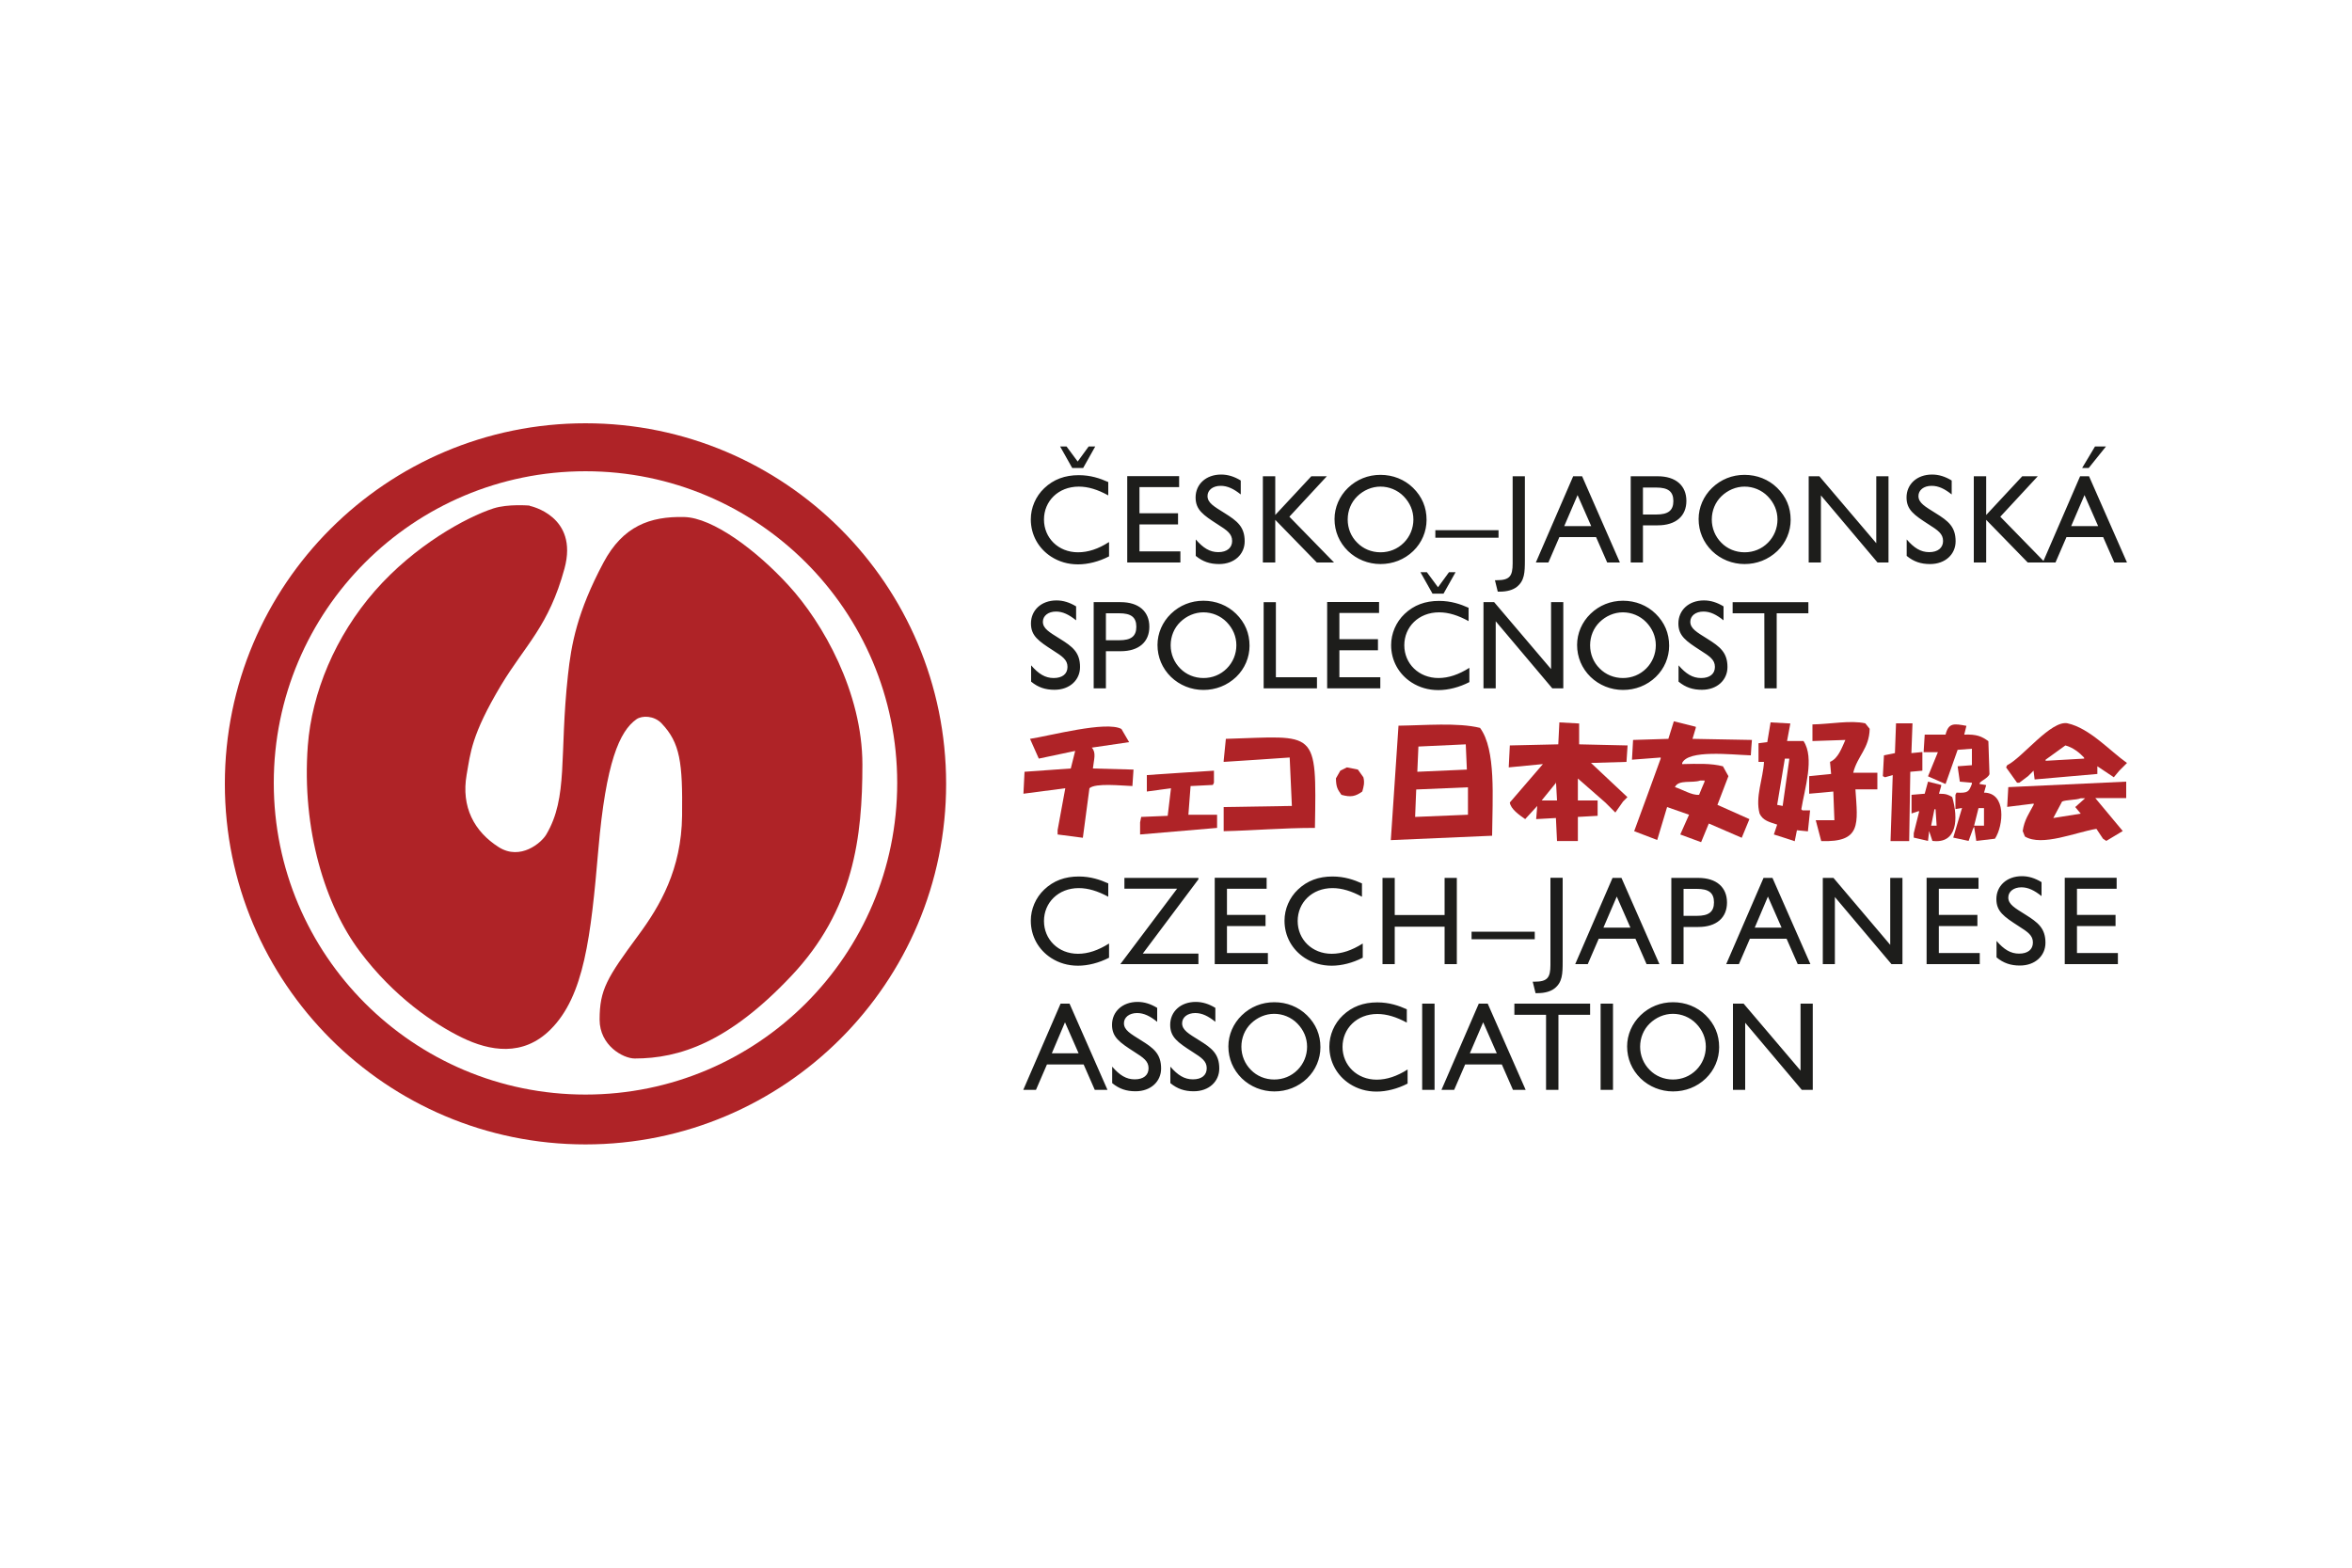 <?xml version="1.0" encoding="UTF-8"?>
<svg id="Vrstva_1" data-name="Vrstva 1" xmlns="http://www.w3.org/2000/svg" xmlns:xlink="http://www.w3.org/1999/xlink" viewBox="0 0 150 100">
  <defs>
    <style>
      .cls-1 {
        clip-path: url(#clippath);
      }

      .cls-2 {
        fill: none;
      }

      .cls-2, .cls-3, .cls-4 {
        stroke-width: 0px;
      }

      .cls-3 {
        fill: #1d1d1b;
      }

      .cls-4 {
        fill: #af2327;
      }
    </style>
    <clipPath id="clippath">
      <rect class="cls-2" x="14.34" y="27" width="121.32" height="46"/>
    </clipPath>
  </defs>
  <g class="cls-1">
    <path class="cls-4" d="M33.79,32.27s3.13.63,2.21,4c-1,3.67-2.49,4.86-4.04,7.43-1.91,3.2-1.95,4.32-2.2,5.72-.36,2.06.49,3.63,2.05,4.62,1.38.87,2.72-.28,3.03-.81,1.41-2.39.82-5.02,1.38-10.15.21-1.96.58-4.03,2.27-7.2,1.24-2.32,2.96-2.95,5.14-2.9,1.84.04,4.64,2.15,6.65,4.35,2.2,2.39,4.72,6.84,4.72,11.44s-.54,9.26-4.54,13.49c-3.99,4.23-7.13,5.26-9.98,5.26-.74,0-2.24-.83-2.24-2.48,0-1.92.48-2.68,2.47-5.38,1.38-1.87,2.75-4.2,2.79-7.63.04-3.39-.12-4.64-1.31-5.89-.48-.5-1.24-.51-1.6-.26-1.08.76-1.95,2.74-2.43,8.31-.48,5.57-.9,9.34-3.05,11.48-1.76,1.76-3.89,1.37-5.64.52-1.75-.85-4.36-2.6-6.53-5.51-2.18-2.9-3.71-7.74-3.31-13.11.26-3.39,1.74-6.97,4.28-9.88,2.54-2.9,5.81-4.69,7.56-5.26.93-.3,2.3-.18,2.3-.18"/>
    <path class="cls-4" d="M37.34,69.82c-10.98,0-19.88-8.9-19.88-19.88s8.9-19.88,19.88-19.88,19.88,8.9,19.88,19.88-8.9,19.88-19.88,19.88M37.34,27c-12.7,0-23,10.3-23,23s10.3,23,23,23,23-10.3,23-23-10.3-23-23-23"/>
    <path class="cls-4" d="M119.73,49.3v1.05h-1.4c.15,2.2.4,3.39-2.18,3.3-.12-.45-.23-.89-.35-1.33h1.19c-.02-.61-.05-1.22-.07-1.83-.51.05-1.03.1-1.54.14v-1.12c.47-.05.94-.09,1.4-.14-.02-.26-.05-.51-.07-.77.53-.22.75-.9.98-1.4-.7.02-1.4.05-2.1.07v-1.06c1.15-.02,2.42-.28,3.37-.07.09.12.19.24.28.35-.03,1.27-.78,1.72-1.05,2.8h1.54Z"/>
    <path class="cls-4" d="M120.92,46.14h1.05c-.02.63-.05,1.26-.07,1.9.23-.02.47-.05.7-.07v1.19c-.26.02-.51.05-.77.07-.02,1.47-.05,2.95-.07,4.42h-1.19c.05-1.4.09-2.81.14-4.21-.16.05-.33.09-.49.14-.05-.02-.09-.05-.14-.07.02-.44.05-.89.07-1.33.24-.05.47-.09.7-.14.02-.63.05-1.26.07-1.9"/>
    <path class="cls-4" d="M69.69,49.02c.87.02,1.73.05,2.6.07-.02.35-.05.7-.07,1.05-.68-.02-2.35-.21-2.74.14-.14,1.05-.28,2.11-.42,3.16-.54-.07-1.08-.14-1.61-.21v-.28c.16-.89.33-1.78.49-2.67-.89.12-1.78.23-2.67.35.02-.47.05-.94.07-1.4.98-.07,1.97-.14,2.95-.21.09-.37.19-.75.28-1.12-.77.16-1.54.33-2.32.49-.19-.42-.37-.84-.56-1.26,1.26-.19,4.86-1.16,5.83-.63.16.28.33.56.49.84-.79.12-1.59.23-2.38.35.3.33.13.76.07,1.33"/>
    <path class="cls-4" d="M83.86,52.81c-2.07,0-3.96.17-5.82.21v-1.54c1.45-.02,2.9-.05,4.35-.07-.05-1.03-.09-2.06-.14-3.09-1.4.1-2.81.19-4.21.28v-.07c.05-.47.09-.94.14-1.4,5.81-.17,5.79-.71,5.68,5.68"/>
    <path class="cls-4" d="M131.87,46.14c-1.06-.23-2.89,2.2-3.86,2.67-.02.05-.05.09-.07.14.23.33.47.66.7.98h.14c.19-.14.37-.28.56-.42.12-.11.23-.23.35-.35.02.19.05.37.07.56,1.33-.12,2.67-.23,4-.35v-.49c.35.23.7.47,1.05.7.12-.14.23-.28.35-.42.16-.16.33-.33.49-.49-1.09-.77-2.38-2.22-3.79-2.53M132.92,48.39c-.82.05-1.64.09-2.46.14v-.07c.42-.3.84-.61,1.26-.91.47.12.9.46,1.19.77"/>
    <path class="cls-4" d="M114.95,51.69s-.05-.04-.07-.07c.21-1.3.86-3.28.14-4.35h-1.05c.07-.37.14-.75.21-1.12-.42-.02-.84-.05-1.26-.07-.07.42-.14.84-.21,1.26-.19.02-.37.05-.56.07v1.19h.35c-.06,1.09-.57,2.24-.28,3.3.21.45.64.54,1.12.7-.07.21-.14.42-.21.63.44.14.89.28,1.33.43.05-.23.09-.47.14-.7.23.02.47.05.7.07.05-.44.09-.89.14-1.34h-.49ZM114.11,48.46c-.14.98-.28,1.97-.42,2.95-.12-.02-.23-.05-.35-.07.16-.98.33-1.97.49-2.95h.28"/>
    <path class="cls-4" d="M85.9,48.95c.23.05.47.09.7.14.12.16.23.33.35.49.09.34.02.6-.07.91-.43.31-.73.38-1.33.21-.23-.33-.34-.46-.35-1.05.09-.16.19-.33.28-.49.14-.07.28-.14.42-.21"/>
    <path class="cls-4" d="M75.93,50.14c-.05.61-.09,1.22-.14,1.83h1.83v.84c-1.64.14-3.28.28-4.91.42v-.77c.02-.12.05-.23.07-.35.56-.02,1.12-.05,1.69-.07.07-.59.14-1.17.21-1.76-.51.07-1.03.14-1.54.21v-1.05c1.43-.1,2.86-.19,4.28-.28v.77s-.05.1-.07.14c-.47.02-.94.05-1.4.07"/>
    <path class="cls-4" d="M101.34,48.67c.8-.02,1.59-.05,2.39-.07.02-.35.05-.7.07-1.05-1.03-.02-2.06-.05-3.09-.07v-1.33c-.42-.02-.84-.05-1.26-.07-.02.47-.05.94-.07,1.4-1.03.02-2.06.05-3.09.07-.02.47-.05.94-.07,1.4.73-.07,1.45-.14,2.18-.21-.7.82-1.4,1.63-2.11,2.45.05.41.59.79.98,1.06.26-.28.51-.56.77-.84-.02.28-.05.56-.07.84.42-.02.84-.05,1.26-.07.02.49.05.98.07,1.47h1.33v-1.54c.42-.02.84-.05,1.26-.07v-.98h-1.26v-1.4c.59.52,1.17,1.03,1.76,1.54.21.21.42.42.63.63.16-.23.33-.47.49-.7.09-.09.19-.19.28-.28-.77-.72-1.54-1.45-2.32-2.18h-.14ZM98.32,51.06c.3-.37.61-.75.91-1.12v-.14c.02.42.05.85.07,1.26"/>
    <path class="cls-4" d="M111.66,48.18c.02-.33.04-.65.07-.98-1.26-.02-2.53-.05-3.79-.07.07-.23.14-.47.21-.7v-.07c-.47-.12-.94-.23-1.4-.35-.12.38-.23.75-.35,1.12-.75.02-1.5.05-2.25.07-.02.42-.05.84-.07,1.26.61-.05,1.22-.09,1.83-.14v.07c-.56,1.54-1.12,3.09-1.69,4.63.49.19.98.37,1.47.56.21-.7.42-1.4.63-2.1.47.16.93.33,1.4.49-.19.42-.37.84-.56,1.26.44.16.89.33,1.33.49.16-.4.33-.8.49-1.19.7.3,1.4.61,2.1.91.17-.4.33-.79.49-1.19-.68-.3-1.36-.61-2.04-.91.23-.61.47-1.22.7-1.83-.12-.21-.23-.42-.35-.63-.78-.2-1.61-.16-2.6-.14v-.07c.4-.86,3.12-.53,4.35-.49M108.43,49.79h.28v.07c-.12.28-.24.56-.35.84-.46.04-1.03-.33-1.54-.49.22-.5,1.1-.24,1.61-.42"/>
    <path class="cls-4" d="M94.39,46.43c-1.41-.35-3.54-.16-5.2-.14-.16,2.43-.33,4.86-.49,7.3,2.15-.09,4.31-.19,6.46-.28.02-2.4.26-5.49-.77-6.88M90.46,47.62c1.01-.05,2.01-.09,3.02-.14.02.54.05,1.08.07,1.61-1.05.05-2.11.09-3.16.14.02-.54.05-1.08.07-1.61M93.62,51.97c-1.12.05-2.25.09-3.37.14.02-.58.05-1.17.07-1.75,1.1-.05,2.2-.09,3.3-.14"/>
    <path class="cls-4" d="M135.59,49.86c-2.5.12-5.01.23-7.51.35-.02.42-.05.84-.07,1.26.56-.07,1.12-.14,1.69-.21v.07c-.28.54-.6.96-.7,1.68.05.12.09.23.14.35,1.09.66,3.26-.28,4.56-.49.14.21.28.42.42.63.07.05.14.1.21.14.35-.21.7-.42,1.05-.63-.58-.7-1.17-1.4-1.75-2.1h1.97v-1.05ZM132.71,51.9c-.59.09-1.17.19-1.76.28.19-.35.38-.7.56-1.05.26-.12.88-.09,1.19-.21h.28c-.21.19-.42.37-.63.56.11.14.23.28.35.42"/>
    <path class="cls-4" d="M126.53,50.57c.05-.16.09-.33.14-.49-.14-.02-.28-.05-.42-.07-.05-.16.53-.34.63-.63-.02-.7-.05-1.4-.07-2.1-.42-.31-.75-.45-1.54-.42.05-.19.09-.38.14-.56-.8-.15-1.14-.2-1.33.56h-1.33c-.02.37-.05.75-.07,1.12h.91c-.21.51-.42,1.03-.63,1.54.37.16.75.33,1.12.49.26-.73.51-1.45.77-2.18.3-.02.61-.05.91-.07v1.05c-.3.02-.61.05-.91.07.05.33.09.66.14.98.26.02.51.05.77.07v.07c-.19.5-.24.6-.98.56-.02.04-.05.09-.07.14v.91c.14-.02.28-.05.42-.07-.19.63-.37,1.26-.56,1.89.33.07.66.14.98.21.09-.26.19-.51.28-.77.02-.05.05-.09.07-.14.05.3.09.61.14.91.4-.05.8-.09,1.19-.14.55-.84.74-2.93-.7-2.94M126.53,52.67h-.63c.09-.37.19-.75.28-1.12h.35"/>
    <path class="cls-4" d="M124.5,50.84c-.25-.15-.39-.21-.84-.21.05-.17.09-.33.14-.49v-.07c-.28-.07-.56-.14-.84-.21-.07.26-.14.51-.21.77-.28.02-.56.05-.84.07v1.19c.14-.05.28-.09.42-.14h.07c-.12.47-.23.94-.35,1.4v.28c.3.07.61.14.91.21.02-.21.05-.42.07-.63.07.21.14.42.21.63,1.58.2,1.67-1.4,1.26-2.81M123.16,52.67c.07-.35.14-.7.21-1.05h.07c.02.35.05.7.07,1.05"/>
    <path class="cls-3" d="M65.27,69.52h.8l.7-1.62h2.34l.71,1.62h.81l-2.42-5.5h-.57l-2.38,5.5ZM67.08,67.19l.84-1.98.87,1.98h-1.71ZM70.93,69.09c.45.37.91.52,1.49.52.98,0,1.63-.63,1.63-1.45,0-.93-.47-1.3-1.28-1.8-.67-.42-1.09-.65-1.09-1.09,0-.37.33-.65.84-.65.44,0,.83.2,1.28.56v-.89c-.41-.25-.82-.38-1.25-.38-.98,0-1.63.63-1.63,1.46,0,.79.48,1.12,1.41,1.72.6.38.92.6.92,1.05s-.33.71-.88.71-.97-.27-1.44-.81v1.04ZM74.64,69.09c.45.37.91.52,1.49.52.98,0,1.63-.63,1.63-1.45,0-.93-.47-1.3-1.28-1.8-.67-.42-1.09-.65-1.09-1.09,0-.37.33-.65.84-.65.44,0,.83.2,1.28.56v-.89c-.41-.25-.82-.38-1.25-.38-.98,0-1.63.63-1.63,1.46,0,.79.48,1.12,1.41,1.72.6.38.92.6.92,1.05s-.33.71-.88.71-.97-.27-1.44-.81v1.04ZM78.34,66.75c0,.78.3,1.49.86,2.04.55.53,1.29.83,2.07.83s1.52-.28,2.09-.83c.55-.53.85-1.25.85-1.99,0-.8-.29-1.48-.86-2.04-.55-.54-1.29-.83-2.08-.83s-1.51.29-2.07.83c-.55.53-.86,1.25-.86,1.99M79.17,66.77c0-.57.22-1.1.61-1.48.4-.39.93-.62,1.48-.62s1.09.22,1.48.62c.4.41.62.92.62,1.48s-.22,1.09-.61,1.48c-.4.4-.92.61-1.49.61s-1.1-.22-1.48-.61c-.39-.39-.61-.92-.61-1.48M89.77,68.22c-.67.43-1.33.65-1.97.65-1.26,0-2.18-.92-2.18-2.09s.91-2.1,2.22-2.1c.6,0,1.21.19,1.88.55v-.85c-.51-.23-1.12-.44-1.88-.44-.89,0-1.61.27-2.2.83-.55.52-.86,1.25-.86,1.99,0,.97.48,1.85,1.3,2.38.5.32,1.07.49,1.71.49s1.34-.18,1.98-.51v-.89ZM90.7,69.52h.79v-5.5h-.79v5.5ZM91.93,69.52h.81l.7-1.62h2.34l.71,1.62h.81l-2.42-5.5h-.57l-2.38,5.5ZM93.74,67.19l.85-1.98.87,1.98h-1.72ZM98.61,69.52h.78v-4.79h2.02v-.71h-4.83v.71h2.02v4.79ZM102.08,69.52h.79v-5.5h-.79v5.5ZM103.77,66.75c0,.78.3,1.49.86,2.04.55.53,1.29.83,2.07.83s1.52-.28,2.09-.83c.55-.53.85-1.25.85-1.99,0-.8-.29-1.48-.86-2.04-.55-.54-1.29-.83-2.08-.83s-1.51.29-2.07.83c-.55.53-.86,1.25-.86,1.99M104.6,66.77c0-.57.22-1.1.61-1.48.4-.39.93-.62,1.48-.62s1.09.22,1.48.62c.4.41.62.92.62,1.48s-.22,1.09-.61,1.48c-.4.4-.92.61-1.49.61s-1.1-.22-1.48-.61c-.39-.39-.61-.92-.61-1.48M110.52,69.52h.78v-4.28l3.61,4.28h.7v-5.5h-.78v4.27l-3.63-4.27h-.68"/>
    <path class="cls-3" d="M70.72,60.19c-.68.43-1.33.65-1.97.65-1.26,0-2.17-.92-2.17-2.09s.91-2.1,2.22-2.1c.6,0,1.21.19,1.88.55v-.85c-.51-.23-1.12-.44-1.88-.44-.89,0-1.61.27-2.2.83-.55.52-.86,1.25-.86,1.99,0,.98.48,1.85,1.3,2.38.5.32,1.07.49,1.71.49s1.34-.18,1.98-.51v-.89ZM71.45,61.5h4.98v-.67h-3.55l3.55-4.74v-.09h-4.72v.69h3.36l-3.62,4.81ZM77.47,61.5h3.39v-.71h-2.61v-1.72h2.46v-.71h-2.46v-1.67h2.53v-.7h-3.31v5.5ZM86.9,60.19c-.68.43-1.33.65-1.97.65-1.26,0-2.17-.92-2.17-2.09s.91-2.1,2.22-2.1c.6,0,1.21.19,1.88.55v-.85c-.51-.23-1.12-.44-1.88-.44-.89,0-1.61.27-2.2.83-.55.52-.86,1.25-.86,1.99,0,.98.48,1.85,1.3,2.38.5.32,1.07.49,1.71.49s1.34-.18,1.98-.51v-.89ZM88.17,61.5h.78v-2.39h3.18v2.39h.78v-5.5h-.78v2.37h-3.18v-2.37h-.78v5.5ZM97.88,59.43h-4.03v.48h4.03v-.48ZM97.75,62.62l.18.73h.14c.45,0,.83-.11,1.07-.3.5-.39.52-.93.52-1.7v-5.36h-.78v5.56c0,.81-.19,1.07-1.01,1.07h-.12ZM100.45,61.5h.81l.7-1.62h2.34l.71,1.62h.82l-2.42-5.5h-.57l-2.38,5.5ZM102.26,59.17l.85-1.98.87,1.98h-1.72ZM106.59,61.5h.78v-2.37h.94c1.16,0,1.83-.59,1.83-1.56s-.67-1.57-1.83-1.57h-1.72v5.5ZM107.37,58.43v-1.73h.85c.74,0,1.09.24,1.09.86s-.35.86-1.09.86h-.85ZM110.1,61.5h.8l.7-1.62h2.34l.71,1.62h.81l-2.42-5.5h-.57l-2.38,5.5ZM111.91,59.17l.84-1.98.87,1.98h-1.71ZM116.24,61.5h.78v-4.28l3.61,4.28h.7v-5.5h-.78v4.27l-3.62-4.27h-.68v5.5ZM122.87,61.5h3.39v-.71h-2.61v-1.72h2.46v-.71h-2.46v-1.67h2.53v-.7h-3.31v5.5ZM127.33,61.07c.45.37.91.52,1.49.52.98,0,1.63-.63,1.63-1.45,0-.93-.48-1.3-1.28-1.8-.67-.42-1.09-.65-1.09-1.09,0-.37.33-.65.84-.65.43,0,.83.2,1.28.56v-.89c-.41-.25-.82-.38-1.25-.38-.98,0-1.63.63-1.63,1.46,0,.79.48,1.12,1.41,1.72.6.38.92.6.92,1.05s-.33.71-.88.71-.97-.27-1.44-.81v1.04ZM131.68,61.5h3.39v-.71h-2.61v-1.72h2.46v-.71h-2.46v-1.67h2.53v-.7h-3.31"/>
    <path class="cls-3" d="M65.76,43.48c.45.37.91.52,1.49.52.98,0,1.63-.63,1.63-1.45,0-.93-.47-1.3-1.28-1.8-.67-.42-1.09-.65-1.09-1.09,0-.37.33-.65.84-.65.43,0,.83.2,1.28.56v-.89c-.41-.25-.82-.38-1.25-.38-.98,0-1.63.63-1.63,1.47,0,.79.48,1.12,1.41,1.72.6.38.92.6.92,1.05s-.33.71-.88.71-.97-.27-1.44-.81v1.04ZM69.75,43.91h.78v-2.37h.94c1.16,0,1.83-.59,1.83-1.56s-.67-1.57-1.83-1.57h-1.72v5.5ZM70.53,40.84v-1.72h.85c.74,0,1.09.24,1.09.86s-.35.86-1.09.86h-.85ZM73.82,41.14c0,.78.3,1.49.86,2.04.55.53,1.29.83,2.07.83s1.51-.28,2.09-.83c.55-.53.85-1.25.85-1.99,0-.8-.29-1.48-.86-2.04-.55-.54-1.29-.83-2.08-.83s-1.51.29-2.07.83c-.55.53-.86,1.25-.86,1.99M74.66,41.16c0-.57.22-1.1.61-1.48.4-.39.93-.62,1.48-.62s1.09.22,1.48.62c.4.41.62.92.62,1.48s-.22,1.09-.61,1.48c-.4.4-.92.61-1.49.61s-1.1-.22-1.48-.61c-.39-.39-.61-.92-.61-1.48M80.59,43.91h3.4v-.71h-2.62v-4.79h-.78v5.5ZM84.64,43.91h3.39v-.71h-2.61v-1.72h2.46v-.71h-2.46v-1.67h2.53v-.7h-3.31v5.5ZM93.71,42.6c-.68.43-1.33.65-1.97.65-1.26,0-2.18-.92-2.18-2.09s.91-2.1,2.22-2.1c.6,0,1.21.19,1.88.56v-.85c-.51-.23-1.12-.44-1.88-.44-.89,0-1.61.27-2.2.83-.55.52-.86,1.25-.86,1.99,0,.98.48,1.85,1.3,2.38.5.32,1.07.49,1.71.49s1.34-.18,1.98-.51v-.89ZM90.59,36.5l.77,1.37h.7l.77-1.37h-.42l-.7.96-.71-.96h-.42ZM94.61,43.91h.78v-4.28l3.61,4.28h.7v-5.5h-.78v4.27l-3.63-4.27h-.68v5.5ZM100.58,41.14c0,.78.3,1.49.86,2.04.55.53,1.29.83,2.07.83s1.52-.28,2.09-.83c.55-.53.85-1.25.85-1.99,0-.8-.29-1.48-.86-2.04-.55-.54-1.29-.83-2.08-.83s-1.51.29-2.07.83c-.55.53-.86,1.25-.86,1.99M101.41,41.16c0-.57.22-1.1.61-1.48.4-.39.93-.62,1.48-.62s1.09.22,1.48.62c.4.41.62.92.62,1.48s-.22,1.09-.61,1.48c-.4.4-.92.61-1.49.61s-1.1-.22-1.48-.61c-.4-.39-.61-.92-.61-1.48M107.05,43.48c.45.37.91.52,1.49.52.98,0,1.63-.63,1.63-1.45,0-.93-.48-1.3-1.28-1.8-.67-.42-1.09-.65-1.09-1.09,0-.37.33-.65.84-.65.44,0,.83.2,1.28.56v-.89c-.41-.25-.82-.38-1.25-.38-.98,0-1.63.63-1.63,1.47,0,.79.48,1.12,1.41,1.72.6.38.92.6.92,1.05s-.33.71-.88.71-.97-.27-1.44-.81v1.04ZM112.53,43.91h.78v-4.79h2.02v-.71h-4.83v.71h2.02"/>
    <path class="cls-3" d="M70.72,34.58c-.68.44-1.33.65-1.97.65-1.26,0-2.17-.92-2.17-2.09s.91-2.1,2.22-2.1c.6,0,1.21.19,1.88.56v-.85c-.51-.23-1.12-.44-1.88-.44-.89,0-1.61.27-2.2.83-.55.52-.86,1.25-.86,1.99,0,.98.48,1.85,1.3,2.38.5.32,1.07.49,1.71.49s1.34-.18,1.98-.51v-.89ZM67.61,28.48l.77,1.37h.7l.77-1.37h-.42l-.7.96-.71-.96h-.42ZM71.89,35.88h3.39v-.71h-2.61v-1.72h2.46v-.71h-2.46v-1.67h2.53v-.7h-3.31v5.5ZM76.26,35.46c.45.37.91.52,1.49.52.98,0,1.63-.63,1.63-1.45,0-.93-.48-1.3-1.28-1.8-.67-.42-1.09-.65-1.09-1.09,0-.37.33-.65.84-.65.43,0,.83.19,1.28.55v-.89c-.41-.25-.82-.38-1.25-.38-.98,0-1.63.63-1.63,1.46,0,.79.48,1.12,1.41,1.72.6.38.92.6.92,1.06,0,.43-.33.71-.88.71s-.97-.27-1.44-.81v1.04ZM80.54,35.88h.79v-2.72l2.65,2.72h1.1l-2.85-2.92,2.39-2.58h-.99l-2.3,2.47v-2.47h-.79v5.5ZM85.11,33.11c0,.78.3,1.49.86,2.04.55.53,1.29.83,2.07.83s1.52-.28,2.09-.83c.55-.53.85-1.25.85-1.99,0-.8-.29-1.48-.86-2.04-.55-.54-1.29-.83-2.08-.83s-1.51.29-2.07.83c-.55.53-.86,1.25-.86,1.99M85.95,33.14c0-.57.22-1.1.61-1.48.4-.39.93-.62,1.48-.62s1.09.22,1.48.62c.4.41.62.92.62,1.48s-.22,1.09-.61,1.48c-.4.4-.92.61-1.49.61s-1.1-.22-1.48-.61c-.4-.39-.61-.92-.61-1.48M95.57,33.82h-4.03v.48h4.03v-.48ZM95.34,37.01l.18.73h.14c.45,0,.83-.11,1.07-.3.5-.39.52-.93.52-1.7v-5.36h-.78v5.56c0,.81-.19,1.07-1.01,1.07h-.12ZM97.95,35.88h.8l.7-1.62h2.34l.71,1.62h.81l-2.41-5.5h-.57l-2.38,5.5ZM99.76,33.56l.85-1.98.87,1.98h-1.72ZM104,35.88h.78v-2.37h.94c1.16,0,1.83-.59,1.83-1.56s-.67-1.57-1.83-1.57h-1.72v5.5ZM104.78,32.82v-1.72h.85c.74,0,1.09.24,1.09.86s-.35.86-1.09.86h-.85ZM108.33,33.11c0,.78.3,1.49.86,2.04.55.53,1.29.83,2.07.83s1.51-.28,2.09-.83c.55-.53.85-1.25.85-1.99,0-.8-.29-1.48-.86-2.04-.55-.54-1.29-.83-2.08-.83s-1.51.29-2.07.83c-.55.53-.86,1.25-.86,1.99M109.17,33.14c0-.57.22-1.1.61-1.48.4-.39.93-.62,1.48-.62s1.09.22,1.48.62c.4.41.62.92.62,1.48s-.22,1.09-.61,1.48c-.4.4-.92.61-1.49.61s-1.1-.22-1.48-.61c-.39-.39-.61-.92-.61-1.48M115.35,35.88h.78v-4.28l3.61,4.28h.7v-5.5h-.78v4.27l-3.63-4.27h-.68v5.5ZM121.6,35.46c.45.37.91.52,1.49.52.98,0,1.63-.63,1.63-1.45,0-.93-.47-1.3-1.28-1.8-.67-.42-1.09-.65-1.09-1.09,0-.37.33-.65.84-.65.44,0,.83.19,1.28.55v-.89c-.41-.25-.82-.38-1.25-.38-.98,0-1.63.63-1.63,1.46,0,.79.48,1.12,1.41,1.72.6.38.92.6.92,1.06,0,.43-.33.71-.88.71s-.97-.27-1.44-.81v1.04ZM125.88,35.88h.79v-2.72l2.65,2.72h1.1l-2.85-2.92,2.39-2.58h-.99l-2.3,2.47v-2.47h-.79v5.5ZM130.28,35.88h.81l.7-1.62h2.34l.71,1.62h.81l-2.42-5.5h-.57l-2.38,5.5ZM132.09,33.56l.85-1.98.87,1.98h-1.72ZM132.79,29.85h.42l1.1-1.37h-.7"/>
  </g>
</svg>